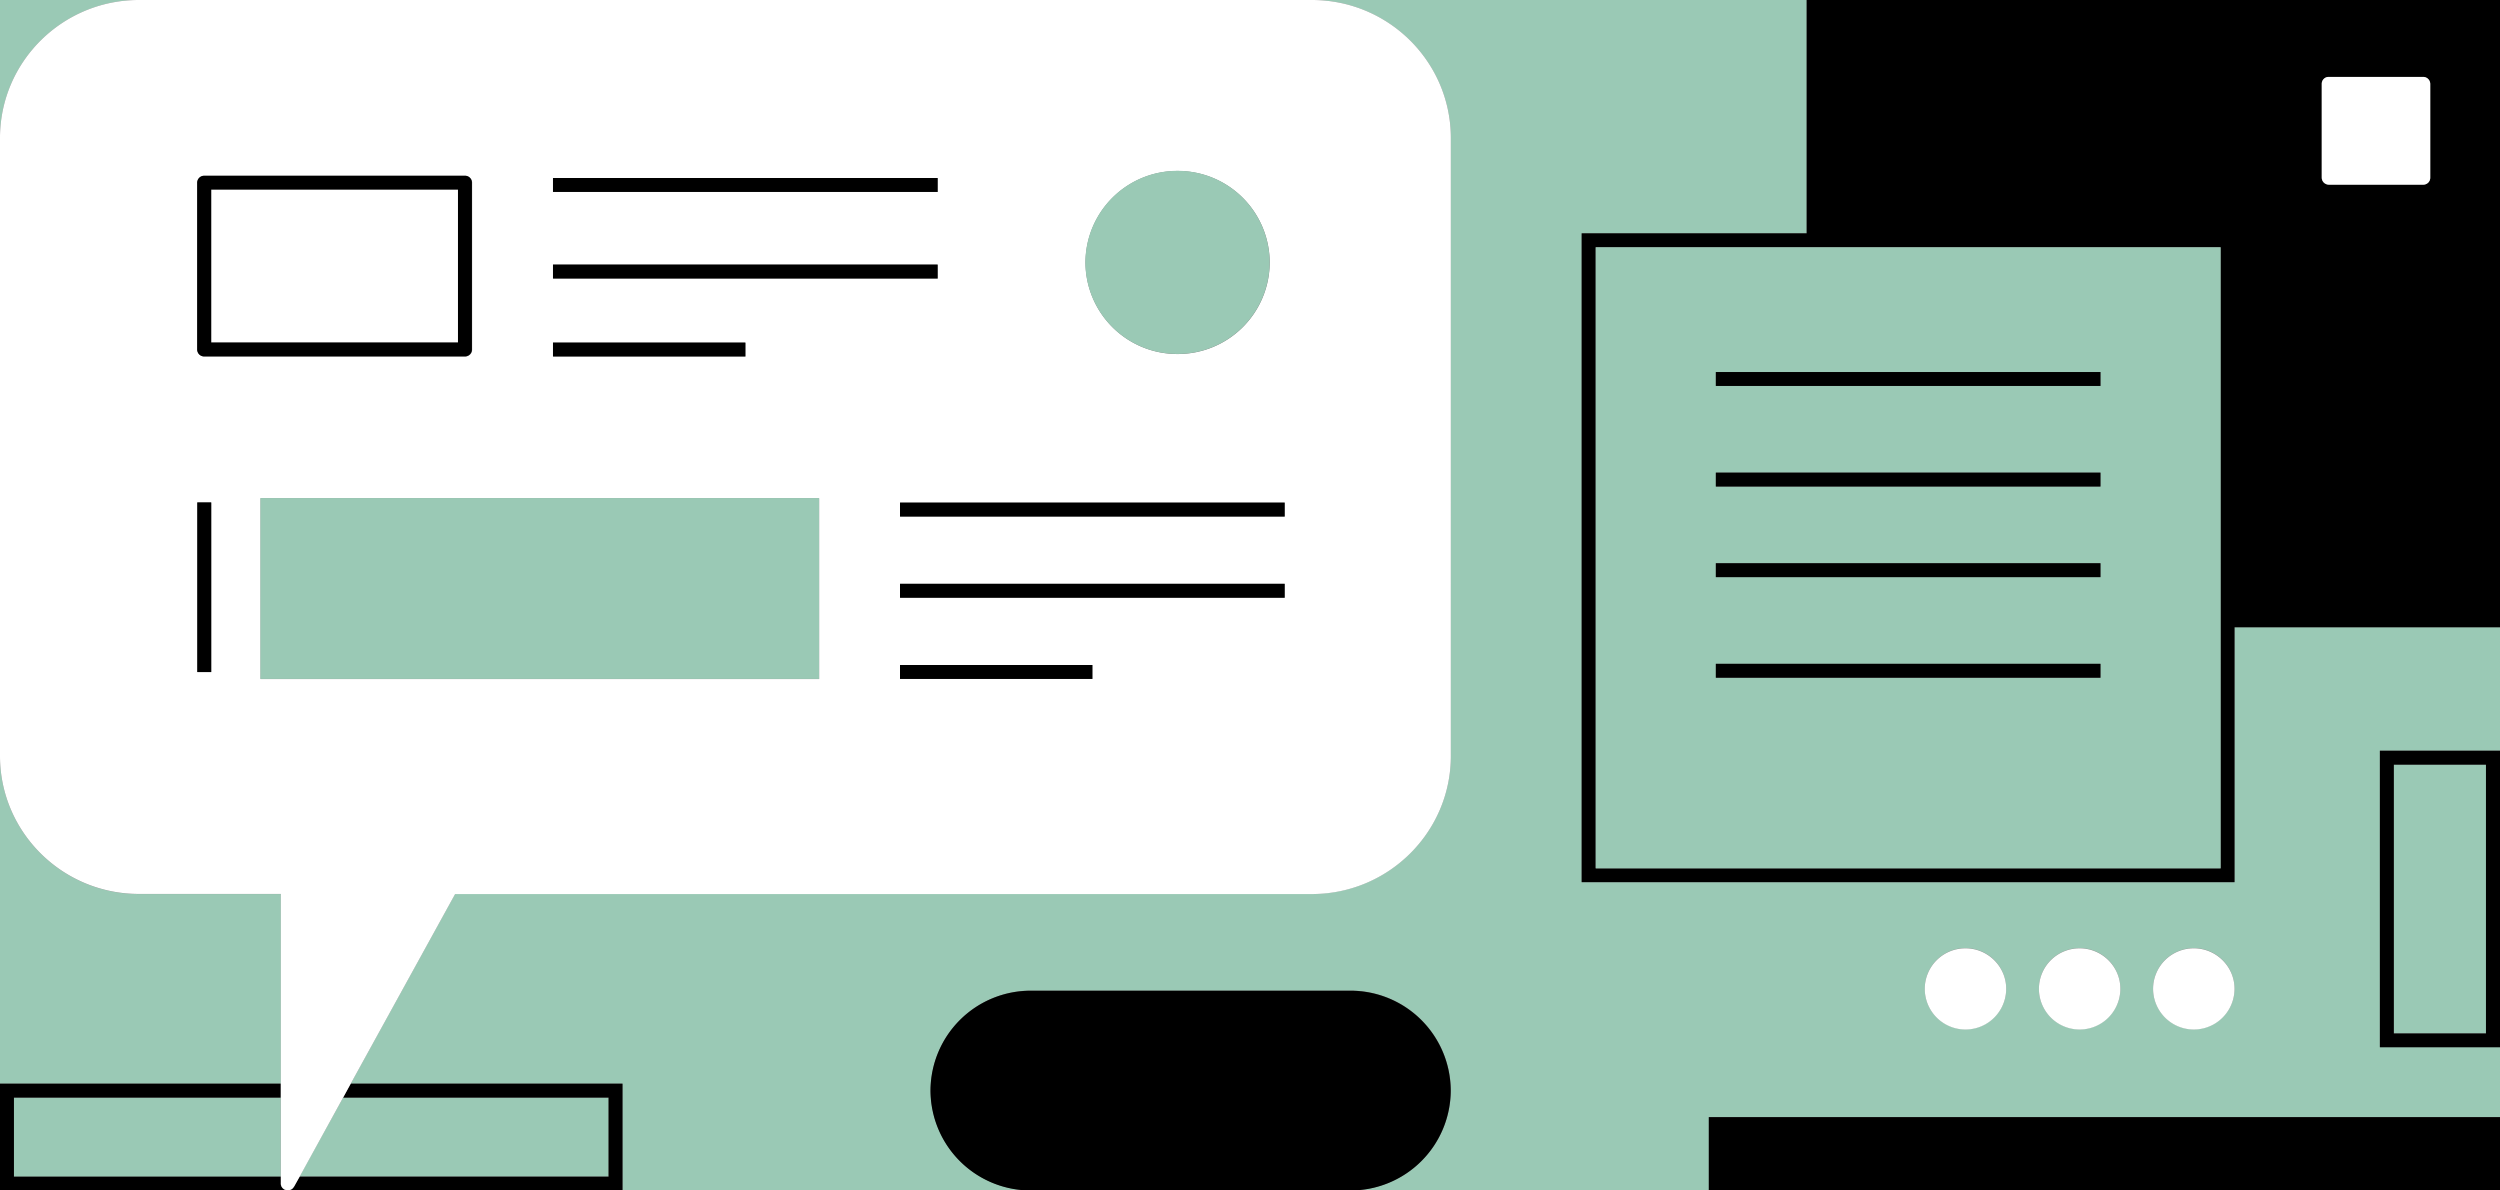<svg width="210" height="100" fill="none" xmlns="http://www.w3.org/2000/svg"><rect width="100%" height="100%" fill="#808080" stroke="none"/><g clip-path="url(#a)"><path d="M11.67 0H0v11.59C0 5.2 5.23 0 11.67 0ZM23.59 75.1H11.67C5.24 75.1 0 69.9 0 63.51v27.52h23.59V75.1ZM187.7 74.11h-54.84V19.6h18.9V0H110.2c6.43 0 11.67 5.2 11.67 11.59V63.5c0 6.39-5.23 11.59-11.67 11.59H38.23l-8.77 15.93h22.83v8.97h34.32a8.42 8.42 0 0 1-8.44-8.39 8.42 8.42 0 0 1 8.44-8.39h26.82a8.42 8.42 0 0 1 8.44 8.39 8.42 8.42 0 0 1-8.44 8.39h30.11v-6.16H210v-5.87h-10.09V63.05H210V52.69h-22.3v21.42Zm-22.6 12.35a3.41 3.41 0 0 1-3.42-3.4 3.42 3.42 0 0 1 6.84 0c0 1.87-1.54 3.4-3.42 3.4Zm9.59 0a3.41 3.41 0 0 1-3.42-3.4 3.42 3.42 0 0 1 6.84 0c0 1.87-1.54 3.4-3.42 3.4Zm9.59 0a3.41 3.41 0 0 1-3.42-3.4 3.42 3.42 0 0 1 6.84 0c0 1.87-1.54 3.4-3.42 3.4Z" fill="#9AC9B5"/><path d="M151.76 0v19.6h-18.9v54.5h54.84V52.69H210V0h-58.24Zm34.77 72.94h-52.49V20.77h52.49v52.17Zm17.61-58.01c0 .32-.26.58-.59.58h-7.94a.59.59 0 0 1-.59-.58V7.04c0-.32.26-.58.59-.58h7.94c.32 0 .59.26.59.58v7.89Z" fill="#000"/><path d="M134.04 72.94h52.49V20.77h-52.49v52.17Zm10.09-41.69h32.31v1.17h-32.31v-1.17Zm0 8.45h32.31v1.17h-32.31V39.7Zm0 7.61h32.31v1.17h-32.31v-1.17Zm0 8.45h32.31v1.17h-32.31v-1.17Z" fill="#9AC9B5"/><path d="M195.61 6.46h7.94a.6.6 0 0 1 .59.59v7.88c0 .32-.26.58-.58.58h-7.94a.6.6 0 0 1-.59-.59V7.04c0-.32.26-.58.58-.58Z" fill="#fff"/><path d="M176.44 47.31h-32.31v1.17h32.31v-1.17ZM176.44 31.25h-32.31v1.17h32.31v-1.17ZM176.44 39.7h-32.31v1.17h32.31V39.7ZM176.44 55.76h-32.31v1.17h32.31v-1.17Z" fill="#000"/><path d="M165.1 79.66a3.41 3.41 0 0 0-3.42 3.4 3.42 3.42 0 0 0 6.84 0c0-1.87-1.54-3.4-3.42-3.4ZM174.69 79.66a3.41 3.41 0 0 0-3.42 3.4 3.42 3.42 0 0 0 6.84 0c0-1.87-1.54-3.4-3.42-3.4ZM184.28 79.66a3.41 3.41 0 0 0-3.42 3.4 3.42 3.42 0 0 0 6.84 0c0-1.87-1.54-3.4-3.42-3.4Z" fill="#fff"/><path d="M210 93.84h-66.46V100H210v-6.16ZM121.86 91.61a8.42 8.42 0 0 0-8.44-8.39H86.6a8.42 8.42 0 0 0-8.44 8.39A8.42 8.42 0 0 0 86.6 100h26.82a8.42 8.42 0 0 0 8.44-8.39Z" fill="#000"/><path d="M208.83 64.22h-7.74V86.8h7.74V64.22Z" fill="#9AC9B5"/><path d="M199.91 87.97H210V63.06h-10.09v24.91Zm1.17-23.74h7.74v22.58h-7.74V64.23Z" fill="#000"/><path d="M51.12 98.83V92.2h-22.3l-3.66 6.63h25.96ZM23.58 92.2H1.17v6.64h22.41V92.2Z" fill="#9AC9B5"/><path d="M23.59 99.42v-.58H1.17V92.2h22.41v-1.17H0V100h24.17s-.1 0-.15-.02a.59.59 0 0 1-.44-.56h.01Z" fill="#000"/><path d="m29.46 91.03-.64 1.17h22.3v6.64H25.16l-.48.86c-.1.19-.3.3-.51.3h28.12v-8.97H29.46Z" fill="#000"/><path d="M38.47 15.92H17.74v12.85h20.73V15.92Z" fill="#fff"/><path d="m24.69 99.7.48-.86 3.65-6.64.64-1.17 8.77-15.93h71.97c6.43 0 11.67-5.2 11.67-11.59V11.59C121.87 5.2 116.64 0 110.2 0H11.67C5.23 0 0 5.2 0 11.59V63.5c0 6.39 5.23 11.59 11.67 11.59h11.92V99.4c0 .27.18.5.44.56l.15.02c.21 0 .41-.11.51-.3v.02Zm67.07-42.67H75.6v-1.17h16.16v1.17Zm16.16-6.82H75.61v-1.17h32.31v1.17Zm0-6.82H75.61v-1.17h32.31v1.17Zm-9-29.03a7.72 7.72 0 0 1 7.74 7.69 7.72 7.72 0 0 1-7.74 7.69 7.72 7.72 0 0 1-7.74-7.69 7.72 7.72 0 0 1 7.74-7.69Zm-52.46.6h32.31v1.17H46.46v-1.17Zm0 7.28h32.31v1.17H46.46v-1.17Zm0 6.55h16.16v1.17H46.46v-1.17ZM16.58 15.35c0-.32.26-.58.59-.58h21.9c.32 0 .59.26.59.58v14.02c0 .32-.26.58-.59.58h-21.9a.59.59 0 0 1-.59-.58V15.35Zm1.17 41.11h-1.17V42.21h1.17v14.25Zm4.14.58V41.85h46.92v15.19H21.88h.01Z" fill="#fff"/><path d="M17.15 29.94h21.9c.32 0 .59-.26.59-.58V15.34a.58.58 0 0 0-.59-.58h-21.9a.59.59 0 0 0-.59.58v14.02c0 .32.26.58.59.58Zm.59-14.02h20.73v12.85H17.74V15.92ZM62.61 28.77H46.45v1.17h16.16v-1.17ZM78.76 14.95H46.45v1.17h32.31v-1.17ZM78.76 22.22H46.45v1.17h32.31v-1.17Z" fill="#000"/><path d="M68.8 41.84H21.88v15.19H68.8V41.84Z" fill="#9AC9B5"/><path d="M91.76 55.86H75.6v1.17h16.16v-1.17ZM107.91 42.22H75.6v1.17h32.31v-1.17ZM107.91 49.04H75.6v1.17h32.31v-1.17Z" fill="#000"/><path d="M98.91 29.73a7.72 7.72 0 0 0 7.74-7.69 7.72 7.72 0 0 0-7.74-7.69 7.72 7.72 0 0 0-7.74 7.69 7.72 7.72 0 0 0 7.74 7.69Z" fill="#9AC9B5"/><path d="M17.74 42.2h-1.17v14.25h1.17V42.2Z" fill="#000"/></g><defs><clipPath id="a"><path fill="#fff" d="M0 0h210v100H0z"/></clipPath></defs></svg>